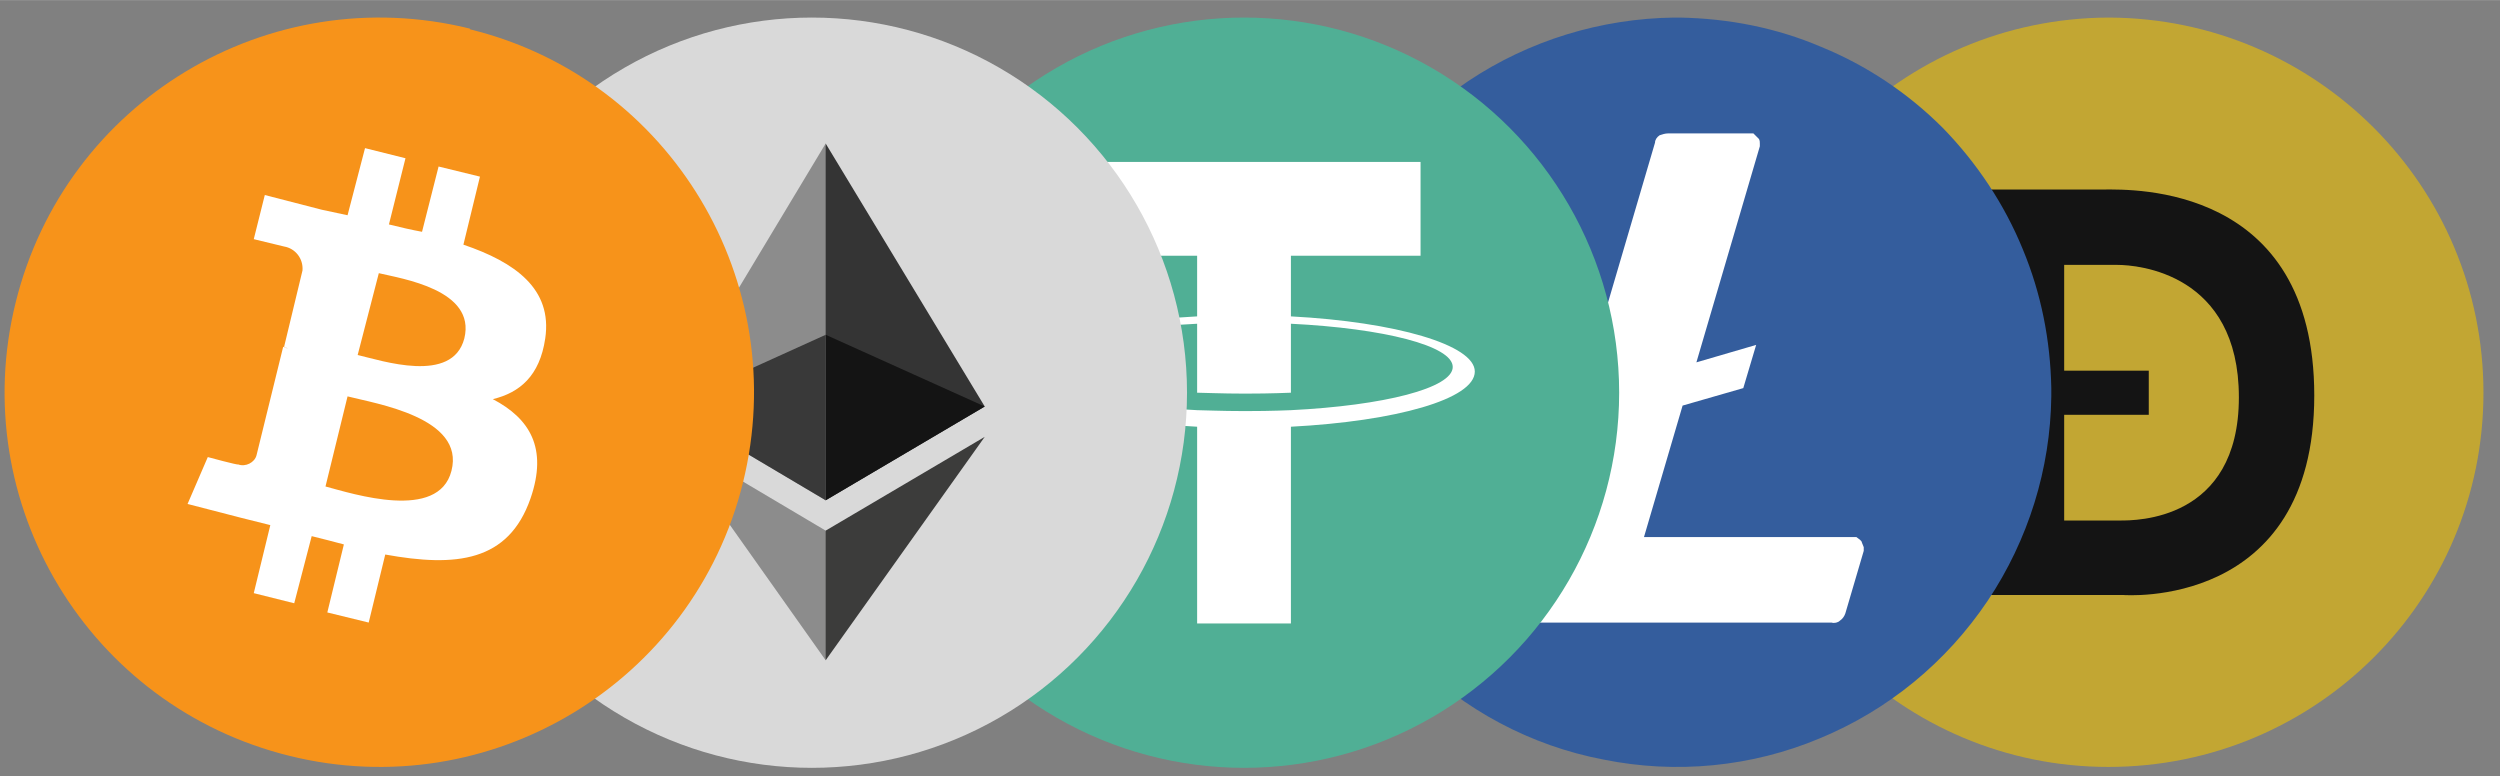 <?xml version="1.0" encoding="UTF-8"?>
<!DOCTYPE svg PUBLIC "-//W3C//DTD SVG 1.1//EN" "http://www.w3.org/Graphics/SVG/1.1/DTD/svg11.dtd">
<!-- Creator: CorelDRAW X7 -->
<svg xmlns="http://www.w3.org/2000/svg" xml:space="preserve" width="27.193mm" height="8.443mm" version="1.1" style="shape-rendering:geometricPrecision; text-rendering:geometricPrecision; image-rendering:optimizeQuality; fill-rule:evenodd; clip-rule:evenodd"
viewBox="0 0 2719 844"
 xmlns:xlink="http://www.w3.org/1999/xlink">
 <rect x="0" y="0" width="2719" height="844" fill="#808080" stroke="none"/>
 <defs>
  <style type="text/css">
   <![CDATA[
    .fil0 {fill:black}
    .fil3 {fill:#141414}
    .fil8 {fill:#343434}
    .fil5 {fill:#345D9D}
    .fil11 {fill:#393939}
    .fil10 {fill:#3C3C3B}
    .fil6 {fill:#50AF95}
    .fil9 {fill:#8C8C8C}
    .fil4 {fill:#C2A633}
    .fil7 {fill:#D9D9D9}
    .fil12 {fill:#F7931A}
    .fil1 {fill:#FF8300}
    .fil2 {fill:white}
   ]]>
  </style>
 </defs>
 <g id="Слой_x0020_1">
  <path class="fil0" d="M2685 444c0,2 -4,4 -8,4 -5,1 -18,1 -25,0 -27,-4 -56,-12 -77,-23 -12,-6 -20,-12 -26,-18l-4 -4 0 -5c-1,-8 -1,-22 0,-27 1,-4 3,-8 4,-11 1,-2 1,-2 6,-2 6,0 10,1 18,4 16,5 39,17 67,34 23,15 32,22 39,31 5,6 8,15 6,17z"/>
  <path class="fil1" d="M2562 172c-24,19 -55,49 -78,91 0,0 -48,-122 -35,-191 10,-2 58,-2 113,100z"/>
  <path class="fil1" d="M2449 72c-1,0 -2,0 -2,0l2 0z"/>
  <path class="fil2" d="M2611 331c0,0 -41,3 -35,-30 5,-33 36,-37 45,-35 9,1 45,14 38,41 -6,28 -15,23 -20,24 -5,1 -28,0 -28,0z"/>
  <path class="fil3" d="M2576 411c0,-147 -127,-266 -283,-266 -155,0 -282,119 -282,266 0,147 127,267 282,267 156,0 283,-120 283,-267z"/>
  <path class="fil4" d="M2303 288l-58 0 0 115 92 0 0 48 -92 0 0 115 61 0c16,0 129,1 129,-134 0,-135 -110,-144 -132,-144z"/>
  <path class="fil4" d="M2293 19c-225,1 -407,183 -407,407l0 2c0,224 183,406 407,406 226,0 408,-182 408,-407 0,-225 -182,-407 -407,-408l-1 0zm16 628l-147 0 0 -196 -52 0 0 -48 52 0 0 -197 127 0c30,0 228,-6 228,224 0,234 -208,217 -208,217l0 0z"/>
  <path class="fil2" d="M1823 790c201,0 364,-162 364,-363 0,-201 -163,-364 -364,-364 -200,0 -363,163 -363,364 0,201 163,363 363,363z"/>
  <path class="fil5" d="M1821 19c-80,1 -158,25 -224,69 -67,45 -119,108 -150,183 -21,50 -31,103 -31,157 0,26 2,52 8,78 15,79 54,152 111,209 57,57 130,96 209,111 79,16 161,8 235,-23 75,-31 138,-83 183,-150 44,-66 68,-143 69,-222l0 -9c-1,-52 -11,-103 -31,-151 -20,-49 -50,-94 -87,-132 -38,-38 -83,-68 -132,-88 -49,-21 -101,-31 -154,-32l-6 0zm9 422l-42 143 227 0c1,0 3,0 4,0 1,1 3,2 4,3 1,1 2,2 2,3 1,2 1,3 2,5l0 4 -20 68c-1,3 -3,6 -6,8 -2,2 -6,3 -9,2l-347 0 58 -198 -65 20 15 -46 65 -19 82 -279c0,-3 2,-6 5,-8 3,-1 6,-2 9,-2l88 0c2,0 3,0 5,0 1,1 2,2 3,3 1,1 2,2 3,3 1,2 1,3 1,5l0 3 -69 235 65 -19 -14 47 -66 19z"/>
  <circle class="fil6" cx="1353" cy="427" r="408"/>
  <path class="fil2" d="M1404 446c-3,0 -18,1 -50,1 -27,0 -45,-1 -52,-1 -101,-5 -176,-24 -176,-47 0,-23 75,-42 176,-47l0 75c7,0 26,1 52,1 31,0 47,-1 50,-1l0 -75c101,5 176,24 176,47 0,23 -75,42 -176,47l0 0zm0 -102l0 -66 141 0 0 -102 -383 0 0 102 140 0 0 66c-114,6 -200,31 -200,60 0,30 86,54 200,60l0 214 102 0 0 -214c114,-6 200,-30 200,-60 0,-29 -86,-54 -200,-60l0 0z"/>
  <circle class="fil7" cx="883" cy="427" r="408"/>
  <polygon class="fil8" points="898,156 895,169 895,540 898,544 1071,442 "/>
  <polygon class="fil9" points="898,156 726,442 898,544 898,364 "/>
  <polygon class="fil10" points="898,577 896,579 896,712 898,718 1071,475 "/>
  <polygon class="fil9" points="898,718 898,577 726,475 "/>
  <polygon class="fil3" points="898,544 1071,442 898,364 "/>
  <polygon class="fil11" points="726,442 898,544 898,364 "/>
  <path class="fil12" d="M808 525c-54,218 -275,351 -493,297 -219,-54 -352,-275 -298,-493 54,-219 275,-352 494,-298 0,0 0,1 1,1 218,54 350,275 296,493z"/>
  <path class="fil2" d="M505 368c-13,50 -90,24 -116,18l23 -89c25,6 106,18 93,71l0 0zm-14 144c-14,55 -107,25 -137,17l24 -98c31,8 128,23 113,81zm102 -144c8,-54 -33,-83 -89,-102l18 -74 -45 -11 -18 71c-11,-2 -24,-5 -36,-8l18 -72 -44 -11 -19 73 -28 -6 -62 -16 -12 48c0,0 33,8 33,8 12,2 21,13 20,26l-20 83c1,1 3,1 4,2l-5 -2 -29 118c-2,8 -12,13 -20,10l0 0c0,1 -33,-8 -33,-8l-22 51 58 15 32 8 -18 74 44 11 19 -73c12,3 24,6 35,9l-18 74 45 11 18 -74c77,14 134,8 158,-61 19,-55 -1,-87 -41,-108 29,-7 51,-25 57,-66l0 0z"/>
 </g>
</svg>
